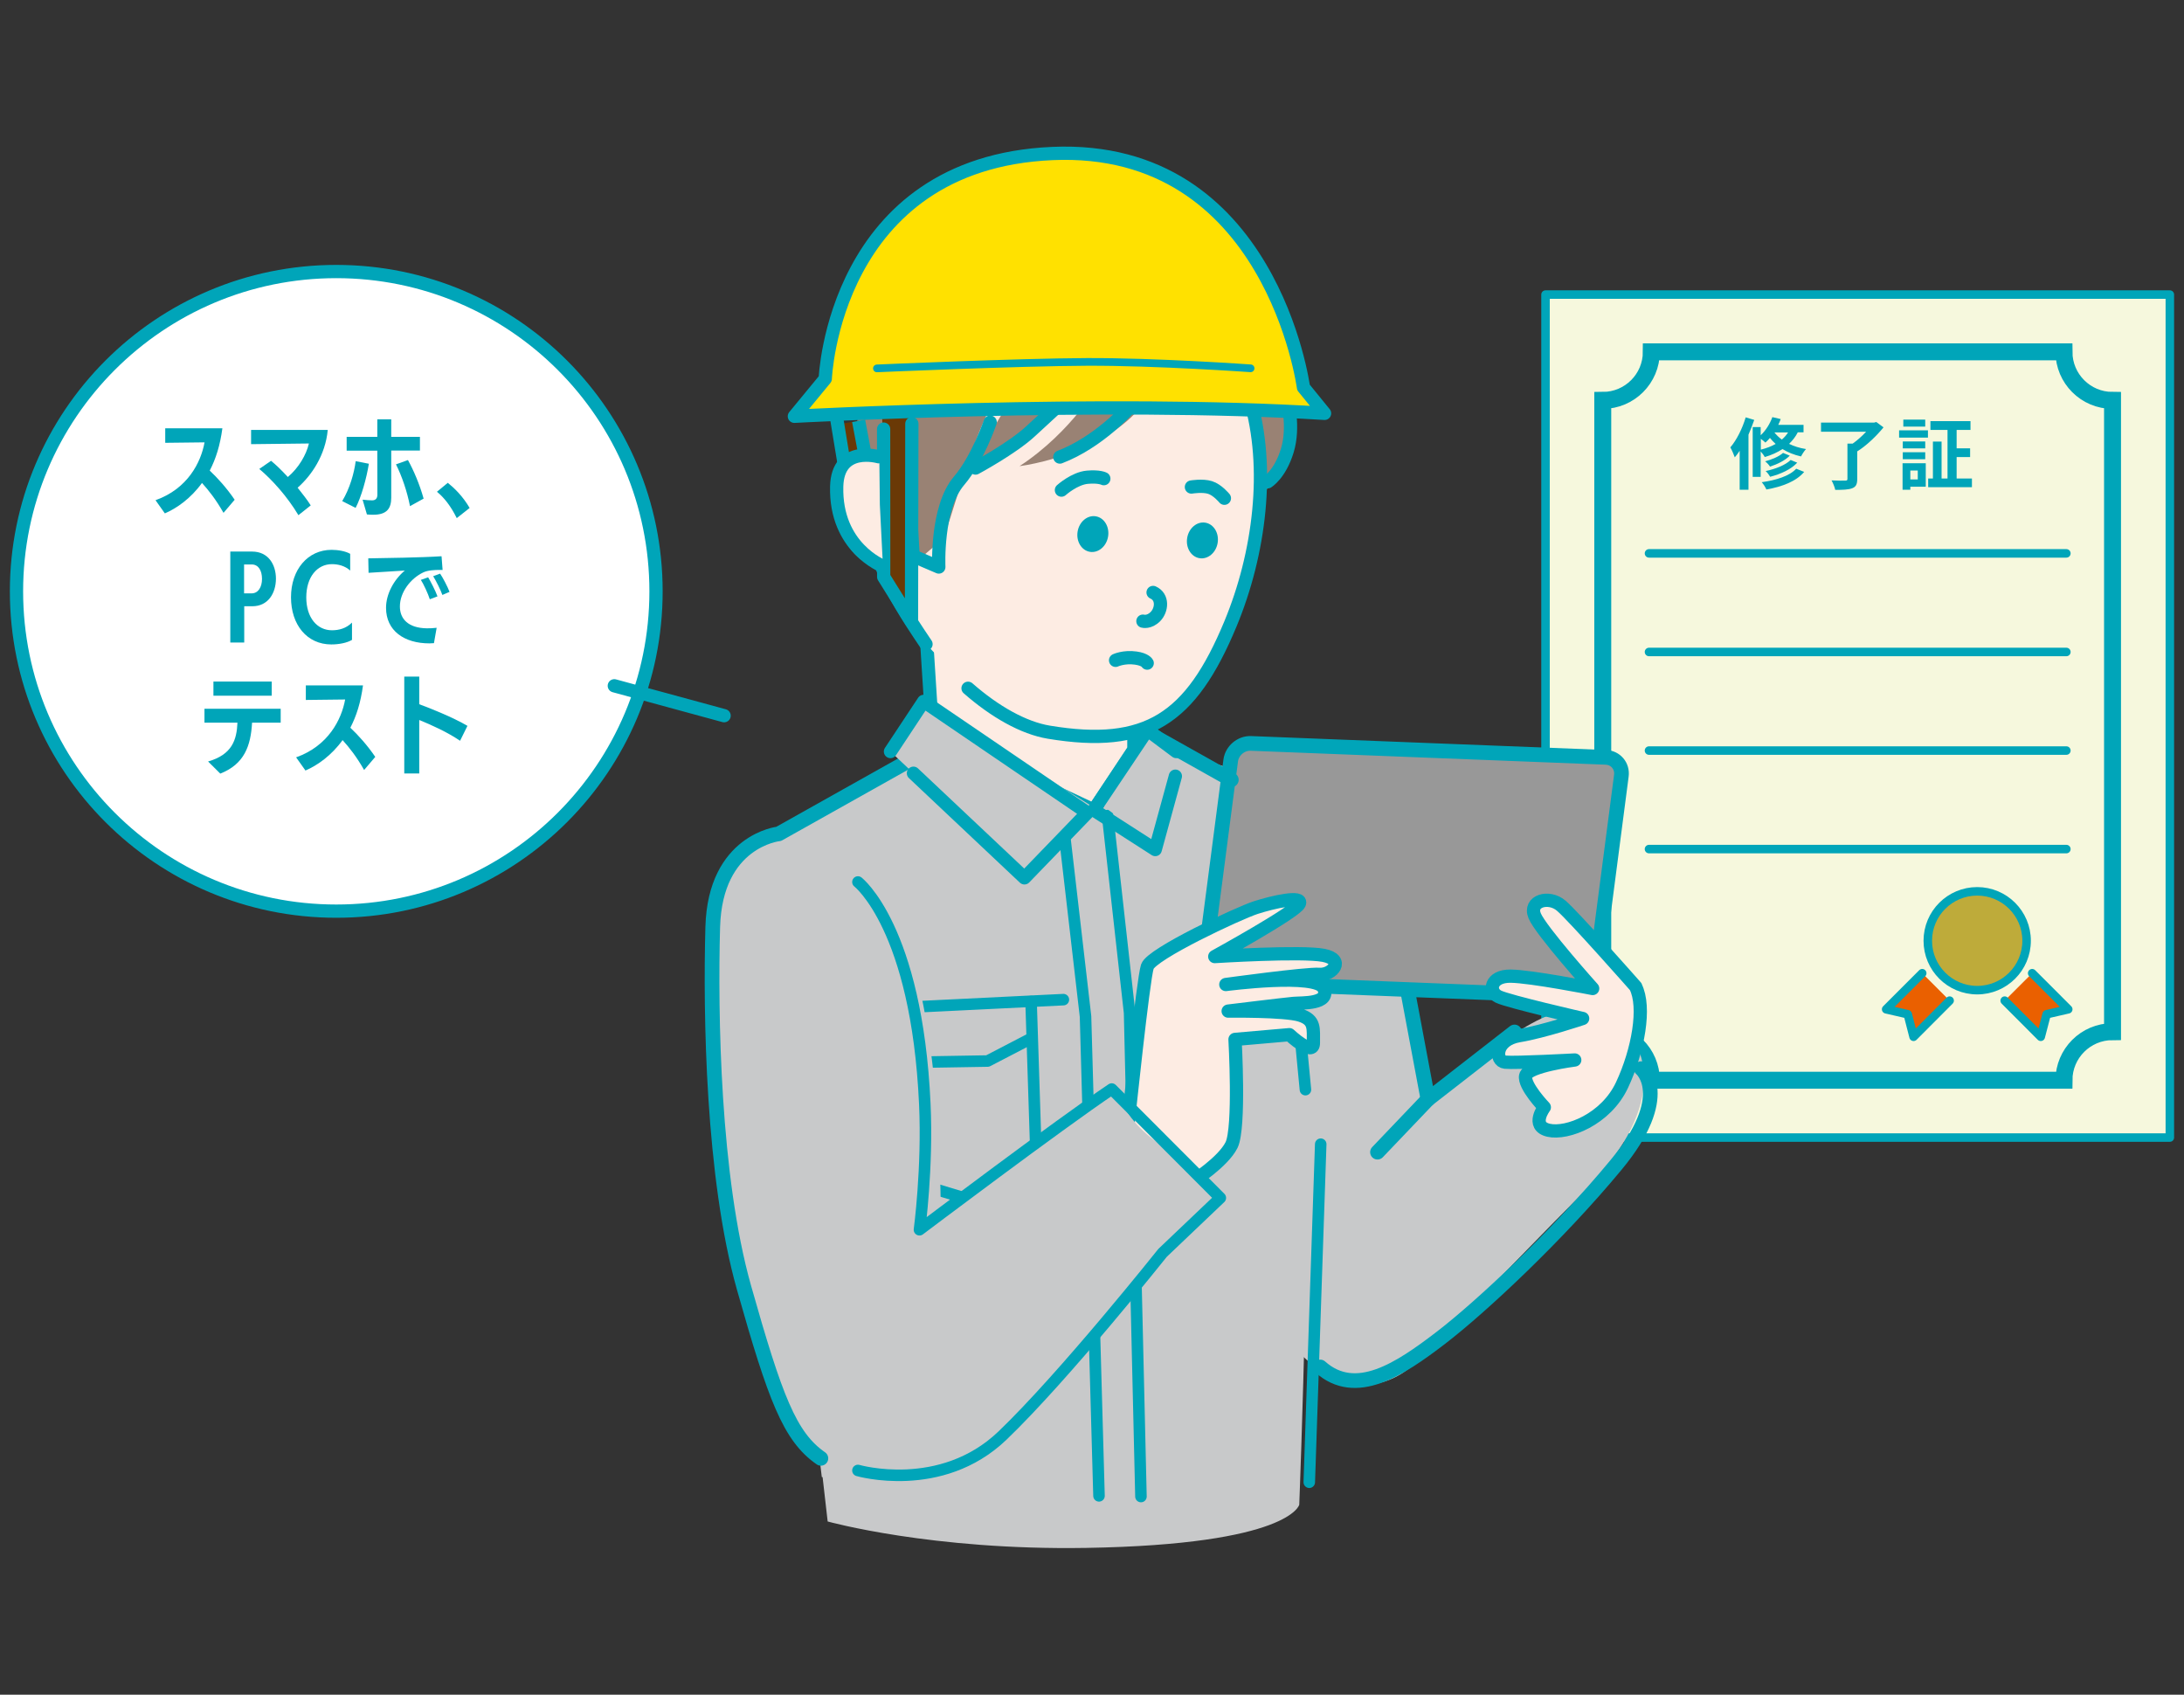 <?xml version="1.0" encoding="UTF-8"?><svg id="_レイヤー_2" xmlns="http://www.w3.org/2000/svg" xmlns:xlink="http://www.w3.org/1999/xlink" viewBox="0 0 290 225"><rect x="0" y="0" width="290" height="225" fill="#333333" stroke="none"/><defs><style>.cls-1,.cls-2,.cls-3,.cls-4,.cls-5,.cls-6,.cls-7,.cls-8,.cls-9,.cls-10{fill:none;}.cls-2,.cls-3,.cls-4,.cls-5,.cls-6,.cls-7,.cls-8,.cls-11,.cls-9,.cls-12,.cls-13,.cls-14,.cls-10,.cls-15{stroke:#00a5b9;}.cls-2,.cls-4{stroke-miterlimit:10;}.cls-2,.cls-10{stroke-width:1.95px;}.cls-3,.cls-5,.cls-6,.cls-7,.cls-8,.cls-11,.cls-12,.cls-13,.cls-14,.cls-10,.cls-15{stroke-linejoin:round;}.cls-3,.cls-5,.cls-6,.cls-7,.cls-11,.cls-12,.cls-13,.cls-10,.cls-15{stroke-linecap:round;}.cls-3,.cls-11,.cls-12{stroke-width:1.13px;}.cls-16{fill:#998274;}.cls-17{fill:#e2e2e0;}.cls-4{stroke-width:2.25px;}.cls-5{stroke-width:1.02px;}.cls-6,.cls-9{stroke-width:1.53px;}.cls-7,.cls-8,.cls-13,.cls-14,.cls-15{stroke-width:1.76px;}.cls-18{fill:#ea6000;}.cls-19{fill:#00a5b9;}.cls-11{fill:#beab3a;}.cls-20{fill:#c8c9ca;}.cls-21{fill:#6a3906;}.cls-22,.cls-13{fill:#fdece3;}.cls-12{fill:#f6f8dd;}.cls-23{fill:#989898;}.cls-14{fill:#ffe100;}.cls-24{clip-path:url(#clippath);}.cls-15{fill:#fff;}</style><clipPath id="clippath"><rect class="cls-1" width="290" height="225"/></clipPath></defs><g id="_レイヤー_1-2"><g class="cls-24"><circle class="cls-15" cx="44.65" cy="78.51" r="42.46"/><line class="cls-15" x1="81.57" y1="91.05" x2="96.15" y2="95.02"/><path class="cls-19" d="M29.68,68.09c-1.02-1.79-1.95-2.96-2.86-3.97-1.46,2.03-3.34,3.36-4.93,4.04l-1.24-1.75c4.28-1.52,6.03-5.03,6.51-7.68l-5.22.06v-1.93h7.59c-.31,2.3-.87,4.05-1.68,5.62,1.04.97,2.28,2.35,3.31,3.87l-1.49,1.75Z"/><path class="cls-19" d="M39.62,68.39c-1.49-2.49-3.51-4.72-5.19-6.13l1.56-1.08c.67.54,1.37,1.22,2.23,2.15,1.45-1.22,2.45-2.96,2.8-4.45l-7.68.09v-1.89h10.18c-.31,3.36-2.16,6.06-4,7.67.63.8,1.29,1.62,1.74,2.35l-1.65,1.31Z"/><path class="cls-19" d="M45.44,66.53c1.01-1.68,1.58-3.7,1.79-5.3l1.75.34c-.31,1.92-1,4.41-1.76,5.86l-1.78-.9ZM48.14,66.34c.48.06,1.02.09,1.27.09.41,0,.7-.21.7-.74,0-.75-.01-3.53-.01-5.86h-4.07v-1.83h4.07v-2.33s1.85,0,1.85,0v2.33h3.81v1.82h-3.81v6.26c0,1.38-.54,2.26-2.39,2.26-.23,0-.6-.01-.84-.04l-.57-1.95ZM54.44,67.2c-.38-1.95-1.08-4-1.86-5.55l1.59-.57c.74,1.34,1.55,3.21,2.08,5.12l-1.81,1Z"/><path class="cls-19" d="M60.65,68.79c-.81-1.64-1.69-2.73-2.63-3.5l1.44-1.19c.88.71,2,1.79,2.9,3.34l-1.71,1.35Z"/><path class="cls-19" d="M30.58,85.32v-12.09h2.9c2.12,0,3.16,1.69,3.16,3.61-.01,1.93-1.05,3.65-3.13,3.65h-1.08v4.82h-1.85ZM33.41,78.78c.87,0,1.38-.82,1.38-1.92s-.47-1.92-1.37-1.92h-1.01v3.84h1Z"/><path class="cls-19" d="M46.75,84.95c-.68.41-1.75.61-2.76.61-3.21,0-5.35-2.59-5.35-6.26s2.22-6.3,5.39-6.3c.85,0,1.85.17,2.47.53v2.22c-.7-.64-1.62-.85-2.42-.85-1.95,0-3.41,1.69-3.41,4.41s1.46,4.37,3.41,4.37c.91,0,1.88-.24,2.66-1.02v2.3Z"/><path class="cls-19" d="M57.62,85.39c-.18.01-.4.03-.6.03-3.36,0-5.76-1.69-5.76-4.72,0-1.82,1.02-3.71,2.49-4.95-1.24.06-3.37.23-4.81.3l-.04-1.92c2.32-.04,7-.1,9.73-.28l.14,1.82h-.61c-.31.01-1.31.01-1.96.33-1.68.8-3.1,2.63-3.1,4.52,0,1.64,1.09,2.86,3.57,2.9.38,0,.87-.01,1.31-.07l-.36,2.05ZM57.07,79.56c-.2-.67-.88-2.13-1.19-2.57l.97-.34c.26.41,1.01,1.85,1.24,2.53l-1.01.38ZM58.74,78.99c-.21-.63-.87-1.93-1.22-2.49l.92-.34c.33.47,1.01,1.76,1.25,2.42l-.95.41Z"/><path class="cls-19" d="M33.47,95.95c-.17,3.07-1.02,5.5-4.22,6.76l-1.62-1.61c3.19-.92,3.8-2.86,3.9-5.15h-4.38v-1.85h10.12v1.85h-3.8ZM28.34,92.35v-1.86h7.74v1.88h-7.74Z"/><path class="cls-19" d="M48.35,102.23c-1.02-1.79-1.95-2.96-2.86-3.97-1.46,2.03-3.34,3.36-4.93,4.04l-1.24-1.75c4.28-1.52,6.03-5.03,6.51-7.68l-5.22.06v-1.93h7.59c-.31,2.3-.87,4.05-1.68,5.62,1.04.97,2.28,2.35,3.31,3.87l-1.49,1.75Z"/><path class="cls-19" d="M61.09,98.35c-1.72-1.17-3.81-2.1-5.42-2.76v7.1h-1.99v-12.86h1.99v3.67c1.42.51,4.56,1.78,6.4,2.87l-.98,1.98Z"/><rect class="cls-12" x="205.22" y="39.11" width="82.9" height="111.92"/><path class="cls-19" d="M232.93,55.76c-.22.64-.48,1.31-.76,1.95v7.31h-1.17v-5.17c-.21.31-.42.61-.65.87-.1-.29-.39-1-.59-1.32.83-.97,1.59-2.48,2.04-3.99l1.13.34ZM238.71,57.41c-.3.59-.69,1.08-1.15,1.52.64.31,1.39.56,2.25.69-.22.23-.52.69-.66.98-.95-.21-1.78-.56-2.46-.98-.69.45-1.49.81-2.36,1.06-.09-.19-.33-.51-.54-.74v3.37h-1.06v-6.61h1.06v1.09c.67-.63,1.23-1.51,1.55-2.41l1.11.26c-.09.26-.21.53-.33.77h3.36v.99h-.77ZM233.81,59.7c.73-.19,1.39-.43,1.97-.76-.29-.26-.55-.53-.76-.8-.19.23-.39.43-.6.62-.13-.13-.38-.33-.61-.5v1.44ZM239.56,62.66c-1.07,1.26-2.9,1.95-5.01,2.33-.13-.3-.38-.7-.62-.97,1.9-.26,3.69-.82,4.58-1.79l1.05.42ZM237.65,60.5c-.64.65-1.66,1.14-2.62,1.45-.14-.23-.41-.52-.65-.7.88-.23,1.87-.65,2.38-1.12l.9.37ZM238.64,61.43c-.82.89-2.19,1.51-3.59,1.87-.13-.23-.38-.57-.6-.76,1.29-.27,2.63-.79,3.32-1.47l.88.36ZM235.61,57.41c.26.33.59.66.99.95.33-.28.6-.59.83-.95h-1.82Z"/><path class="cls-19" d="M250.1,56.74c-.91,1.12-2.24,2.41-3.49,3.19v3.67c0,.71-.18,1.04-.68,1.23-.52.19-1.25.21-2.24.21-.07-.37-.3-.92-.49-1.26.72.04,1.57.04,1.81.03.23,0,.3-.05.3-.23v-4.68h.69c.63-.44,1.27-1.02,1.79-1.58h-5.99v-1.21h7.04l.3-.08.96.71Z"/><path class="cls-19" d="M252.17,57.13h3.83v.97h-3.83v-.97ZM255.71,64.62h-2.05v.4h-1.03v-3.52h3.08v3.12ZM255.64,59.53h-2.98v-.92h2.98v.92ZM252.66,60.04h2.98v.93h-2.98v-.93ZM255.64,56.64h-2.91v-.93h2.91v.93ZM253.66,62.47v1.18h.99v-1.18h-.99ZM261.84,63.53v1.15h-5.81v-1.15h.63v-4.9h1.15v4.9h.79v-6.45h-2.27v-1.17h5.32v1.17h-1.84v2.44h1.79v1.16h-1.79v2.85h2.04Z"/><line class="cls-3" x1="218.96" y1="73.47" x2="274.38" y2="73.47"/><line class="cls-3" x1="218.96" y1="86.56" x2="274.38" y2="86.56"/><line class="cls-3" x1="218.96" y1="99.65" x2="274.38" y2="99.65"/><line class="cls-3" x1="218.96" y1="112.73" x2="274.38" y2="112.73"/><path class="cls-4" d="M280.51,136.97V53.16c-3.56,0-6.45-2.89-6.45-6.45h-54.79c0,3.56-2.89,6.45-6.45,6.45v83.81c3.56,0,6.45,2.89,6.45,6.45h54.79c0-3.56,2.89-6.45,6.45-6.45Z"/><circle class="cls-11" cx="262.54" cy="124.9" r="6.56"/><polyline class="cls-18" points="258.88 132.85 254.09 137.65 253.32 134.66 250.45 134 255.24 129.21"/><polyline class="cls-18" points="266.19 132.85 270.98 137.65 271.76 134.66 274.63 134 269.84 129.21"/><polyline class="cls-3" points="258.88 132.85 254.09 137.65 253.32 134.66 250.45 134 255.24 129.21"/><polyline class="cls-3" points="266.19 132.85 270.98 137.65 271.76 134.66 274.63 134 269.84 129.21"/><path class="cls-16" d="M169.95,53.13s1.7,4.38.73,7.06c-.97,2.68-2.68,5.11-2.68,5.11l-1.46-12.9,3.41.73Z"/><path class="cls-20" d="M164.86,104.87c-14.78,4.84-9.22,39.48,1.29,64.39,10.51,24.91,27.22,12.95,25.61.51-1.61-12.44-4.53-72.23-26.9-64.9Z"/><polygon class="cls-17" points="140.05 105 125.34 101.53 121.21 138.74 157.42 136.9 159 101.65 155.23 100.89 140.05 105"/><path class="cls-20" d="M109.9,202l-6.61-57.89-3.11-32.4,25.74-12.3,20.65,3.33,2.3-5.19,18.28,5.62,1.94,6.06,3.8,31.1c1.57,9.98-.37,59.45-.37,59.45,0,0-1.21,5.28-28.31,5.73-20.53.34-34.31-3.51-34.31-3.51Z"/><polygon class="cls-20" points="103.4 110.72 127.03 97.38 127.68 105.78 104.65 114.36 103.4 110.72"/><line class="cls-6" x1="171.83" y1="128.86" x2="173.34" y2="144.67"/><polygon class="cls-20" points="100.62 131.11 109.97 152.32 114.24 196.55 109.12 196.1 103.78 151.15 100.62 131.11"/><line class="cls-6" x1="141.2" y1="132.72" x2="101.83" y2="134.65"/><line class="cls-6" x1="170.96" y1="131.7" x2="152.42" y2="132.51"/><line class="cls-6" x1="137.54" y1="152.58" x2="136.91" y2="132.97"/><polyline class="cls-6" points="136.84 137.91 131.14 140.87 116.76 141.11 111.65 135.02 114.81 155.06 130.23 159.7 137.54 152.58"/><line class="cls-9" x1="172.58" y1="113.23" x2="171.81" y2="128.32"/><polyline class="cls-6" points="145.93 198.6 144.14 134.95 141.22 109.74"/><polyline class="cls-6" points="147.07 108.28 149.99 134.46 151.5 198.69"/><path class="cls-20" d="M101.84,111.21c-14.17,2.83-6.62,49.76.9,72.95,7.52,23.19,22.49,3.32,22.14-7.72-.34-11.05,3.89-70.6-23.04-65.22Z"/><path class="cls-20" d="M210.25,158.32c-21.81,21.81-27.96,31.89-37.95,19.9-9.95-11.94,12.17-29.02,23.91-36.86,0,0,10.01-10.41,17.03-6.58,7.02,3.83,7.39,13.17-2.98,23.54Z"/><path class="cls-23" d="M211.77,129.99c-.17,1.29-1.37,2.31-2.67,2.26l-47.14-1.85c-1.3-.05-2.23-1.15-2.06-2.44l3.52-27c.17-1.29,1.37-2.31,2.67-2.26l47.14,1.85c1.3.05,2.23,1.15,2.06,2.44l-3.52,27Z"/><path class="cls-2" d="M211.77,129.99c-.17,1.29-1.37,2.31-2.67,2.26l-47.14-1.85c-1.3-.05-2.23-1.15-2.06-2.44l3.52-27c.17-1.29,1.37-2.31,2.67-2.26l47.14,1.85c1.3.05,2.23,1.15,2.06,2.44l-3.52,27Z"/><path class="cls-13" d="M149.82,148.89s1.97-18.87,2.53-20.56,12.08-7.08,14.39-7.83c2.31-.75,6.35-1.65,5.78-.5-.57,1.15-11.22,7-11.22,7,0,0,11.56-.73,14.45-.16,2.9.57,1.18,2.64-.56,2.52s-12.42,1.35-12.42,1.35c0,0,12.13-1.6,13.01.52.88,2.12-2.88,1.89-4.03,1.99-1.16.1-8.67,1.02-8.67,1.02,0,0,7.52-.1,9.55.54,2.03.65,1.75,1.77,1.77,3.68.02,1.92-3.19-1.09-3.19-1.09l-7.22.63s.67,11.73-.46,14.02c-1.14,2.29-5.16,4.83-5.16,4.83"/><path class="cls-13" d="M217.2,131s-8.24-9.35-9.89-10.75c-1.64-1.41-4.36-.65-3.53,1.34s7.7,9.65,7.7,9.65c0,0-8.18-1.61-10.9-1.64s-2.98,2.06-1.61,2.72c1.37.66,11.18,2.9,11.18,2.9,0,0-5.16,1.74-8.42,2.28-3.26.54-3.24,3.38-1.88,3.52,1.36.14,9.25-.29,9.25-.29,0,0-6.25.8-6.52,2.11s2.48,4.17,2.48,4.17c0,0-1.88,2.49.57,3.05s7.61-1.43,9.75-6.01c2.14-4.57,3.18-10.34,1.8-13.06Z"/><path class="cls-20" d="M158.75,162.34c-21.72,21.9-33.6,43.46-51.73,29.55-12.33-9.46,26.47-37.41,38.21-45.26,4.44-2.97,2.32.48,8.04,4.75,6.6,4.94,9.24,7.16,5.48,10.96Z"/><path class="cls-6" d="M113.92,117.1s7.81,6.04,8.88,29.48c.39,8.49-.71,16.69-.71,16.69,0,0,18.48-13.94,25.53-18.68l14.42,14.45-7.67,7.3s-13.1,16.45-21.27,24.27c-8.17,7.81-19.18,4.62-19.18,4.62"/><line class="cls-6" x1="175.37" y1="151.91" x2="173.85" y2="196.79"/><path class="cls-10" d="M126.89,91.8l-4.06,8.01-19.43,10.9s-8.44.88-8.76,12.37c-.32,11.49,0,33.2,4.15,47.88,4.15,14.68,6.07,19.79,10.21,22.66"/><line class="cls-10" x1="150.56" y1="96.27" x2="163.5" y2="103.53"/><polyline class="cls-10" points="187 132.02 189.61 145.95 201.1 137.01"/><path class="cls-10" d="M217.92,141.88s4.32,3.54-3.35,12.8c-7.66,9.26-17.88,18.83-23.3,22.98-5.43,4.15-11.24,8.03-15.96,3.83"/><line class="cls-10" x1="182.91" y1="152.97" x2="189.61" y2="145.95"/><polygon class="cls-13" points="122.96 83.81 123.83 97.46 145.24 107.55 150.56 99.51 150.56 95.83 122.96 83.81"/><path class="cls-16" d="M116.27,70.63l1.68-10.66-3.69-2.38c-1.29,5.45,2.02,13.04,2.02,13.04Z"/><path class="cls-22" d="M128.55,91.38c3.56,3.12,7.36,5.27,10.73,5.83,13.01,2.17,18.87-1.76,24.11-14.37,7.79-18.75,5.6-45.41-19.48-46.79-18.55-1.02-27.7,15.03-28.38,29.5-.35,7.5,2.42,12.55,7.44,19.97l5.59,5.86Z"/><path class="cls-7" d="M122.96,85.52c-5.02-7.41-7.79-12.47-7.44-19.97.68-14.48,9.83-30.53,28.38-29.5,25.08,1.38,27.27,28.04,19.48,46.79-5.24,12.61-11.09,16.53-24.11,14.37-3.37-.56-7.17-2.71-10.73-5.83"/><path class="cls-16" d="M143.79,32.64c-15.5.24-30.12,13.63-30.22,26.09l7.92,16.07s3-2.78,3.17-2.68c1.25.77,5.81-23.96,12.35-23.39,0,0-5.05,7.56-8.21,13.65,5.36-2.58,17.29-11.69,17.29-11.69,0,0-3.65,6.57-10.71,11.2,4.83-.68,16.08-3.79,18.75-12.66-4.74-8.36-.53-16.74-10.33-16.59Z"/><ellipse class="cls-19" cx="159.67" cy="71.76" rx="2.39" ry="2.05" transform="translate(62.76 217.54) rotate(-80.59)"/><ellipse class="cls-19" cx="145.12" cy="70.91" rx="2.39" ry="2.05" transform="translate(51.43 202.48) rotate(-80.59)"/><path class="cls-7" d="M153.11,78.66c1.34.6,1.17,2.31.33,3.18s-1.68.63-1.68.63"/><path class="cls-15" d="M158.2,64.66s1.47-.25,2.47.06c1,.31,1.91,1.43,1.91,1.43"/><path class="cls-15" d="M146.57,63.55s-.62-.33-2.18-.19c-1.72.15-3.45,1.71-3.45,1.71"/><path class="cls-7" d="M149.74,54.35s-3.9,4.38-9.01,6.33"/><path class="cls-7" d="M140,54.35s-1.55,1.43-3.17,2.92c-2.41,2.24-7.3,4.87-7.3,4.87"/><path class="cls-7" d="M131.48,56.05s-1.68,4.92-4.14,7.79c-3.06,3.58-2.68,11.44-2.68,11.44l-3.41-1.46-.24-3.9"/><polygon class="cls-20" points="122.65 93.12 118.24 99.78 136.03 116.55 144.83 106.94 122.65 93.12"/><polygon class="cls-20" points="152.36 96.92 156.19 99.78 153.4 112.06 145.24 106.12 152.36 96.92"/><polyline class="cls-7" points="121.29 102.66 136.03 116.55 144.38 107.91 122.65 93.12 118.24 99.78"/><polyline class="cls-7" points="156.07 103.05 153.4 112.79 145.24 107.55 152.36 96.92 156.19 99.78"/><polygon class="cls-21" points="120.73 55.11 117.12 54.96 117.94 78.1 120.28 80.97 120.73 55.11"/><polyline class="cls-7" points="117.33 56.97 117.34 76.59 121.03 82.5 121.08 56.26"/><polygon class="cls-21" points="114.01 55.87 114.71 60.59 111.99 60.96 110.9 56.38 114.01 55.87"/><polyline class="cls-8" points="114.01 55.87 114.99 61.07 112.07 61.46 111.09 55.51"/><path class="cls-22" d="M110.88,66.07c.12,4.25,2.24,9.22,6.36,9.1l-.41-8.16-.07-6.09c-4.12.12-6.01.9-5.89,5.15Z"/><path class="cls-7" d="M116.66,60.64s-5.41-1.57-5.56,3.93c-.22,8.14,6.14,10.6,6.14,10.6"/><path class="cls-7" d="M152.33,88.04s-.24-.49-1.52-.67c-1.57-.22-2.68.3-2.68.3"/><path class="cls-7" d="M170.93,53.13s.97,3.53,0,6.7c-.97,3.17-2.62,4.14-2.62,4.14"/><path class="cls-14" d="M173.08,51.44s-4.27-32.33-33.34-31.06c-29.07,1.27-30.16,29.91-30.16,29.91l-4.1,4.98s40.87-2.22,70.4-.39l-2.8-3.44Z"/><path class="cls-5" d="M166.06,48.9s-12.53-.89-21.77-.85-27.85.86-27.85.86"/></g></g></svg>